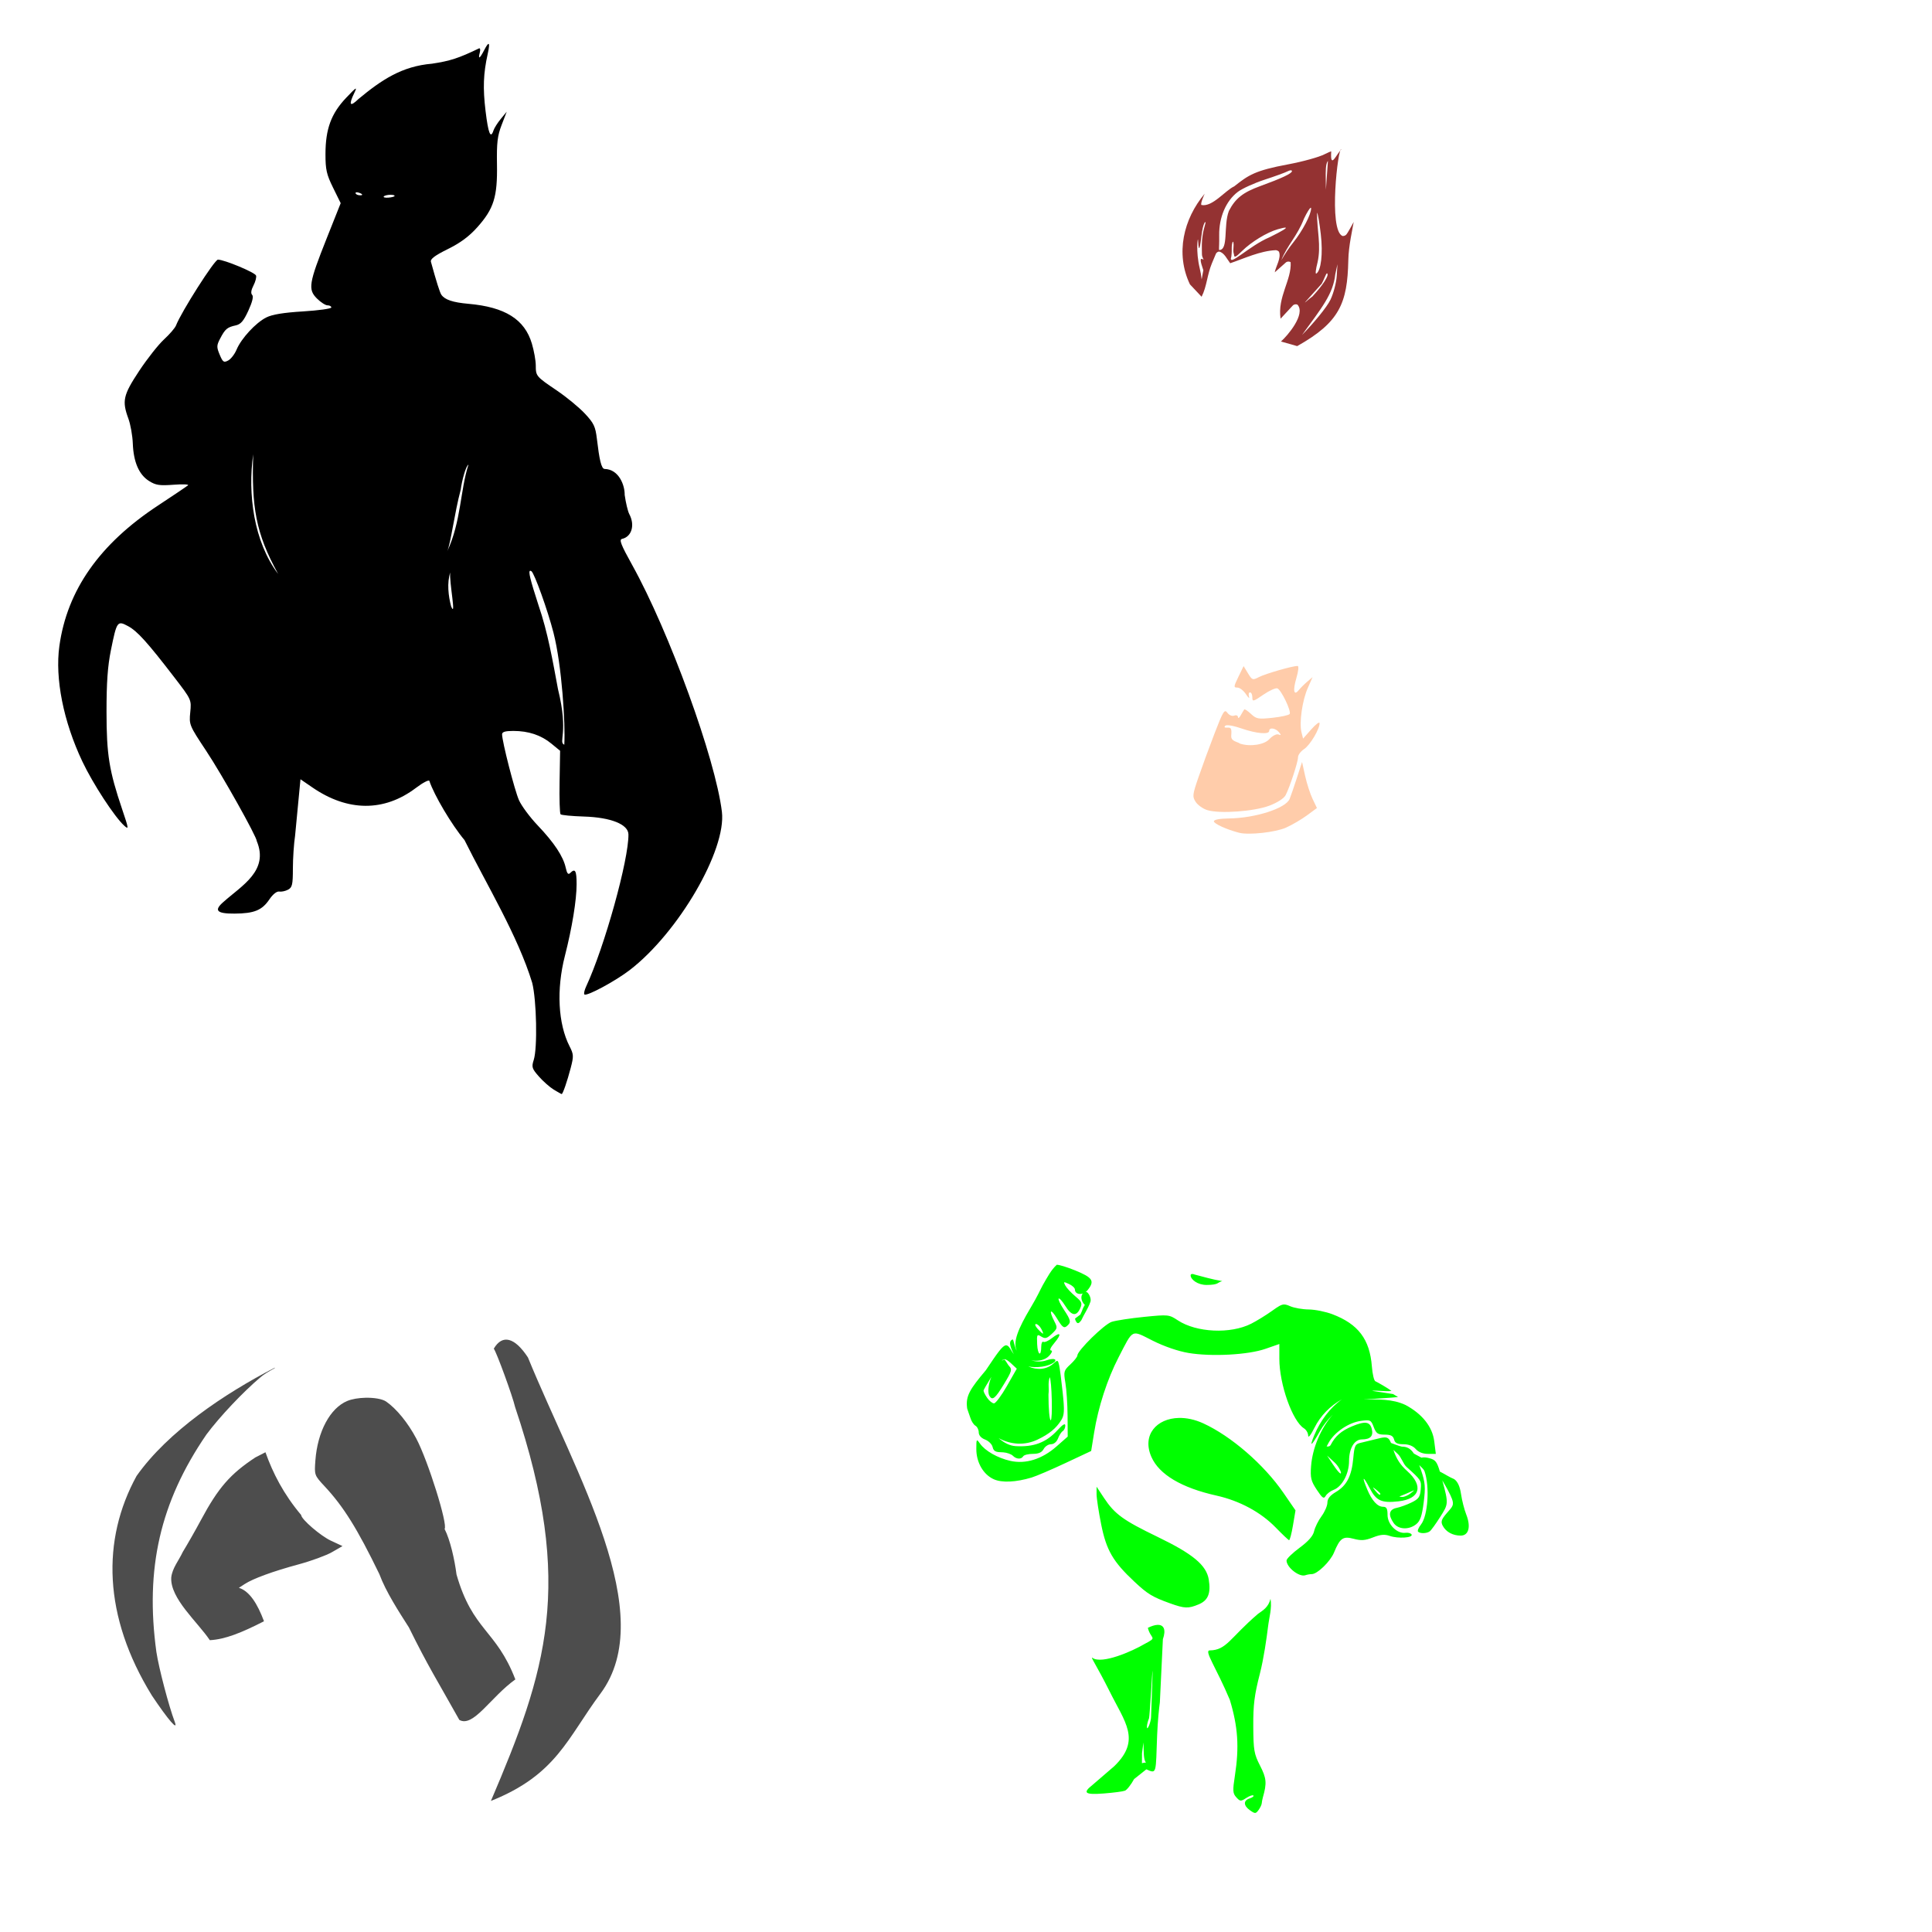 <?xml version="1.0" encoding="UTF-8" standalone="no"?>
<!-- Created with Inkscape (http://www.inkscape.org/) -->

<svg
   xmlns:dc="http://purl.org/dc/elements/1.1/"
   xmlns:cc="http://creativecommons.org/ns#"
   xmlns:rdf="http://www.w3.org/1999/02/22-rdf-syntax-ns#"
   xmlns:svg="http://www.w3.org/2000/svg"
   xmlns="http://www.w3.org/2000/svg"
   xmlns:sodipodi="http://sodipodi.sourceforge.net/DTD/sodipodi-0.dtd"
   xmlns:inkscape="http://www.inkscape.org/namespaces/inkscape"
   id="svg2837"
   sodipodi:version="0.32"
   inkscape:version="0.47 r22583"
   width="1080"
   height="1080"
   version="1.0"
   sodipodi:docname="Hades.svg"
   inkscape:output_extension="org.inkscape.output.svg.inkscape">
  <defs
     id="defs2840">
    <inkscape:perspective
       sodipodi:type="inkscape:persp3d"
       inkscape:vp_x="0 : 526.18109 : 1"
       inkscape:vp_y="0 : 1000 : 0"
       inkscape:vp_z="744.09448 : 526.18109 : 1"
       inkscape:persp3d-origin="372.04724 : 350.78739 : 1"
       id="perspective2844" />
    <inkscape:perspective
       id="perspective2949"
       inkscape:persp3d-origin="0.5 : 0.33333333 : 1"
       inkscape:vp_z="1 : 0.5 : 1"
       inkscape:vp_y="0 : 1000 : 0"
       inkscape:vp_x="0 : 0.5 : 1"
       sodipodi:type="inkscape:persp3d" />
    <inkscape:perspective
       id="perspective2963"
       inkscape:persp3d-origin="0.5 : 0.33333333 : 1"
       inkscape:vp_z="1 : 0.5 : 1"
       inkscape:vp_y="0 : 1000 : 0"
       inkscape:vp_x="0 : 0.5 : 1"
       sodipodi:type="inkscape:persp3d" />
    <inkscape:perspective
       id="perspective3011"
       inkscape:persp3d-origin="0.5 : 0.33333333 : 1"
       inkscape:vp_z="1 : 0.5 : 1"
       inkscape:vp_y="0 : 1000 : 0"
       inkscape:vp_x="0 : 0.5 : 1"
       sodipodi:type="inkscape:persp3d" />
    <inkscape:perspective
       id="perspective3488"
       inkscape:persp3d-origin="0.5 : 0.33333333 : 1"
       inkscape:vp_z="1 : 0.5 : 1"
       inkscape:vp_y="0 : 1000 : 0"
       inkscape:vp_x="0 : 0.5 : 1"
       sodipodi:type="inkscape:persp3d" />
    <inkscape:perspective
       id="perspective3762"
       inkscape:persp3d-origin="0.5 : 0.33333333 : 1"
       inkscape:vp_z="1 : 0.5 : 1"
       inkscape:vp_y="0 : 1000 : 0"
       inkscape:vp_x="0 : 0.5 : 1"
       sodipodi:type="inkscape:persp3d" />
    <inkscape:perspective
       id="perspective4014"
       inkscape:persp3d-origin="0.5 : 0.33333333 : 1"
       inkscape:vp_z="1 : 0.5 : 1"
       inkscape:vp_y="0 : 1000 : 0"
       inkscape:vp_x="0 : 0.5 : 1"
       sodipodi:type="inkscape:persp3d" />
  </defs>
  <sodipodi:namedview
     inkscape:window-height="1002"
     inkscape:window-width="1280"
     inkscape:pageshadow="2"
     inkscape:pageopacity="0.0"
     guidetolerance="10.0"
     gridtolerance="10.0"
     objecttolerance="10.0"
     borderopacity="1.0"
     bordercolor="#666666"
     pagecolor="#ffffff"
     id="base"
     showgrid="false"
     inkscape:zoom="0.34490741"
     inkscape:cx="977.24755"
     inkscape:cy="218.31831"
     inkscape:window-x="1276"
     inkscape:window-y="92"
     inkscape:current-layer="svg2837"
     units="in"
     inkscape:window-maximized="1" />
  <path
     style="fill:#eac41e;fill-opacity:1;stroke:#fff9ff;stroke-width:0.905;stroke-opacity:1"
     d=""
     id="path2869" />
  <path
     style="fill:#eac41e;fill-opacity:1;stroke:#fff9ff;stroke-width:0.905;stroke-opacity:1"
     d=""
     id="path2873" />
  <path
     style="fill:#000000"
     d="m 273.065,24.552 c -0.406,0.007 -1.209,1.169 -2.416,3.504 -2.503,4.84 -3.5,5.367 -2.434,1.291 0.413,-1.578 0.206,-2.608 -0.461,-2.287 -11.297,5.449 -16.098,7.017 -26.224,8.539 -16.912,1.432 -28.208,9.029 -41.125,19.733 -4.799,4.652 -5.651,3.448 -2.361,-3.356 1.806,-3.735 1.213,-3.365 -4.574,2.729 -8.337,8.781 -11.512,17.401 -11.526,31.388 -0.009,8.739 0.597,11.426 4.242,18.829 l 4.26,8.649 -7.893,19.843 c -9.932,25 -10.468,28.371 -5.385,33.454 2.096,2.096 4.754,3.817 5.92,3.817 1.166,0 2.121,0.532 2.121,1.199 0,0.666 -7.099,1.661 -15.786,2.195 -10.974,0.674 -17.267,1.708 -20.6,3.393 -5.892,2.98 -13.965,11.732 -16.561,17.944 -1.063,2.545 -3.178,5.288 -4.703,6.104 -2.458,1.315 -3.001,0.941 -4.758,-3.264 -1.784,-4.27 -1.746,-5.164 0.314,-9.092 2.762,-5.269 3.895,-6.232 8.649,-7.266 2.85,-0.62 4.429,-2.469 7.082,-8.262 2.217,-4.842 2.97,-7.929 2.121,-8.778 -0.849,-0.849 -0.607,-2.691 0.719,-5.256 1.125,-2.175 1.782,-4.694 1.438,-5.588 -0.675,-1.758 -17.762,-8.871 -21.3,-8.871 -1.903,0 -20.554,29.291 -23.44,36.81 -0.528,1.375 -3.546,4.882 -6.713,7.801 -3.167,2.919 -9.423,10.85 -13.905,17.63 -8.916,13.487 -9.648,16.721 -5.994,26.648 1.191,3.235 2.301,9.506 2.471,13.942 0.396,10.324 3.44,17.35 9.055,20.895 3.77,2.38 5.875,2.697 13.739,2.102 5.105,-0.386 8.728,-0.239 8.059,0.332 -0.669,0.571 -8.205,5.657 -16.764,11.286 -32.645,21.471 -50.799,47.304 -55.141,78.525 -2.528,18.179 2.253,42.204 12.854,64.583 5.887,12.427 17.986,30.971 23.403,35.869 2.617,2.367 2.533,1.748 -1.107,-9.018 -7.377,-21.824 -8.786,-30.667 -8.797,-54.699 -0.007,-16.269 0.635,-25.429 2.453,-34.394 3.293,-16.242 3.598,-16.663 9.608,-13.426 5.141,2.768 10.814,9.051 25.892,28.677 9.552,12.433 9.551,12.445 8.852,19.493 -0.688,6.934 -0.539,7.295 8.944,21.595 8.903,13.424 28.253,47.953 28.253,50.42 6.859,16.543 -8.36,24.807 -18.479,33.841 -5.696,4.868 -4.012,6.725 6.049,6.658 11.034,-0.074 15.354,-1.849 19.512,-8.004 1.888,-2.796 4.088,-4.548 5.422,-4.315 1.234,0.215 3.474,-0.255 4.961,-1.051 2.349,-1.257 2.702,-2.813 2.711,-11.821 0.005,-5.704 0.56,-14.006 1.236,-18.442 l 3.006,-31.462 6.639,4.555 c 19.805,13.623 40.144,13.717 57.926,0.258 3.852,-2.916 7.226,-4.674 7.487,-3.891 2.669,8.006 12.47,24.533 19.641,33.085 12.286,24.754 29.809,53.462 37.843,79.78 2.465,9.722 3.003,36.396 0.867,43.08 -1.285,4.02 -1.028,4.847 2.877,9.295 2.358,2.686 6.099,5.987 8.317,7.34 2.218,1.353 4.204,2.471 4.408,2.471 0.642,0.009 3.107,-7.134 5.053,-14.588 1.717,-6.575 1.668,-7.6 -0.627,-12.098 -6.443,-12.629 -7.426,-31.748 -2.619,-50.549 4.021,-15.728 6.544,-31.219 6.547,-40.056 0.002,-7.686 -0.792,-9.074 -3.615,-6.252 -1.073,1.073 -1.758,0.258 -2.471,-2.988 -1.387,-6.316 -6.45,-13.971 -15.639,-23.624 -4.362,-4.583 -9.082,-10.936 -10.493,-14.126 -2.445,-5.526 -9.442,-32.809 -9.442,-36.81 0,-1.361 1.766,-1.9 6.233,-1.9 8.56,0 15.567,2.344 21.337,7.1 l 4.869,4.002 -0.295,17.317 c -0.167,9.522 0.073,17.704 0.553,18.184 0.48,0.48 6.38,1.045 13.112,1.254 15.015,0.467 24.733,4.366 24.823,9.959 0.226,14.04 -13.392,63.015 -23.642,85.035 -0.948,2.036 -1.392,4.03 -0.977,4.444 1.222,1.222 17.217,-7.37 25.358,-13.629 27.215,-20.924 54.099,-67.106 51.508,-88.484 -3.583,-29.557 -29.439,-100.679 -50.143,-137.927 -6.314,-11.36 -7.425,-14.219 -5.68,-14.606 5.424,-1.203 7.334,-7.727 4.057,-13.85 -0.806,-1.507 -1.959,-6.342 -2.582,-10.752 0.124,-5.223 -3.153,-14.293 -11.194,-14.495 -1.9,-0.024 -2.995,-5.533 -4.334,-16.801 -0.825,-6.944 -1.705,-8.789 -6.75,-14.182 -3.191,-3.412 -10.227,-9.199 -15.62,-12.854 -11.69,-7.923 -11.777,-8.02 -11.803,-14.126 -0.011,-2.638 -0.987,-8.082 -2.176,-12.098 -4.022,-13.582 -14.988,-20.459 -35.482,-22.259 -8.714,-0.765 -13.189,-2.269 -15.122,-5.072 -0.857,-1.242 -2.716,-7.116 -5.828,-18.405 -0.427,-1.549 2.154,-3.507 9.424,-7.1 7.058,-3.488 11.959,-7.121 16.542,-12.264 9.175,-10.294 11.255,-16.909 10.954,-35.021 -0.202,-12.16 0.253,-16.005 2.6,-22.112 l 2.84,-7.395 -3.32,4.02 c -1.82,2.218 -3.639,5.105 -4.057,6.399 -1.616,5 -2.912,1.855 -4.444,-10.788 -1.551,-12.798 -1.25,-20.953 1.18,-31.868 0.844,-3.79 0.984,-5.69 0.461,-5.68 z M 199.298,107.503 c 0.366,-0.033 0.879,0.06 1.457,0.258 2.4,0.823 2.237,1.687 -0.258,1.328 -0.918,-0.132 -1.708,-0.647 -1.752,-1.143 -0.022,-0.248 0.187,-0.41 0.553,-0.443 z m 18.977,1.383 c 0.905,-0.012 1.708,0.103 2.084,0.332 0.143,0.087 0.241,0.169 0.24,0.295 -0.004,0.369 -1.544,0.806 -3.412,0.959 -1.868,0.153 -3.064,-0.141 -2.656,-0.645 0.467,-0.576 2.236,-0.92 3.744,-0.941 z m -76.737,145.064 c -0.882,29.35 1.254,43.905 13.96,66.926 -13.721,-18.201 -17.077,-44.852 -13.96,-66.926 z m 120.333,5.791 c -4.603,14.073 -4.092,31.996 -11.913,48.539 1.997,-4.327 4.139,-21.76 7.58,-34.523 0.65,-4.981 2.808,-13.222 4.334,-14.016 z m 34.523,59.327 c 0.174,-0.014 0.394,0.073 0.664,0.24 1.646,1.017 9.147,21.914 12.338,34.357 4.709,18.365 6.724,51.084 6.049,62.647 -3.527,-1.616 2.646,-6.148 -3.522,-31.056 -2.952,-15.799 -5.646,-31.683 -10.899,-46.935 -4.623,-14.283 -5.843,-19.153 -4.629,-19.253 z m -44.703,0.941 c -0.713,4.831 3.562,25.98 0.516,19.032 -1.592,-5.865 -2.41,-13.22 -0.516,-19.032 z"
     id="path4157" />
  <path
     style="fill:#943232"
     d="m 749.772,83.606 c -2.656,2.386 -6.288,11.655 -5.606,0.996 -0.568,0.149 -1.674,0.569 -3.449,1.494 -1.878,0.979 -4.881,1.956 -8.594,2.988 -3.713,1.032 -8.032,2.039 -12.135,2.803 -18.347,3.417 -22.043,5.933 -30.042,12.282 -5.078,2.324 -12.156,11.65 -18.313,10.438 -0.759,-0.632 1.361,-5.444 1.807,-6.326 -11.907,14.152 -16.452,33.497 -8.262,50.678 l 6.528,6.934 c 2.993,-5.916 2.978,-11.938 5.772,-18.755 0.006,-0.006 0.012,-0.012 0.018,-0.018 l 2.158,-5.145 c 0.3,-0.718 0.998,-1.257 1.77,-1.346 2.917,0.497 4.592,4.393 6.27,6.528 8.054,-2.754 16.72,-6.886 25.431,-7.303 0.604,0 1.447,0.377 1.844,0.885 1.348,3.536 -1.706,7.957 -2.379,11.508 l 6.123,-5.44 c 0.723,-0.692 1.94,-0.786 2.766,-0.221 0.627,9.888 -7.466,19.42 -5.625,31.572 l 6.787,-7.321 c 0.651,-0.738 1.825,-0.945 2.693,-0.479 4.639,5.231 -5.472,17.236 -9.276,20.544 l 9.073,2.582 c 23.755,-13.322 28.088,-24.043 28.585,-47.986 0.141,-8.033 2.372,-17.472 3.006,-21.411 -0.612,1.058 -3.327,6.244 -4.186,7.1 -0.382,0.321 -0.891,0.79 -1.973,0.756 -8.182,-2.799 -2.483,-50.588 -0.793,-48.336 z m -7.451,6.362 -1.125,16.044 -0.092,-6.307 c -0.05,-3.464 -0.137,-8.226 1.217,-9.737 z m -20.802,5.237 c 0.426,-0.009 0.682,0.149 0.682,0.479 0,1.286 -5.722,3.975 -17.704,8.336 -9.666,3.518 -13.907,6.877 -17.538,13.887 -3.202,8.331 -0.039,22.005 -5.514,21.854 -0.06,-2.107 0.171,-3.012 0.092,-8.188 -0.152,-10.054 3.781,-19.257 10.401,-24.306 2.434,-1.856 9.185,-4.928 14.993,-6.824 5.808,-1.895 11.615,-4.012 12.909,-4.703 0.655,-0.349 1.252,-0.526 1.678,-0.535 z m 11.213,20.932 c 0.118,-0.011 0.181,0.102 0.184,0.35 0.048,3.366 -4.856,12.722 -10.014,19.106 -2.315,2.865 -4.876,6.751 -6.639,9.866 3.272,-8.376 8.829,-13.258 12.706,-23.311 1.751,-3.604 3.25,-5.965 3.762,-6.012 z m 3.504,2.84 c 0.019,-0.004 0.032,-0.004 0.056,0.018 0.414,0.414 1.343,5.811 2.047,11.987 1.242,10.886 0.158,20.305 -2.527,21.964 -0.604,0.373 -0.298,-2.418 0.682,-6.196 2.169,-9.4 -0.356,-18.249 -0.258,-27.773 z m -62.463,5.182 c 0.533,0 -0.792,2.862 -1.457,7.1 -0.665,4.238 -0.47,6.777 -0.424,10.862 0.023,2.076 1.518,3.464 0.627,2.914 -1.809,-1.118 -1.772,0.523 0.148,6.03 l -0.941,5.127 c -0.178,-1.836 -0.521,-3.908 -1.07,-6.178 -2.322,-9.608 -1.053,-17.936 -0.941,-15.805 0.583,11.095 1.713,-1.427 2.213,-4.61 0.47,-2.993 1.311,-5.44 1.844,-5.44 z m 44.74,3.08 c 1.238,0.083 -1.656,1.845 -8.741,5.348 -11.73,4.93 -23.582,17.384 -21.448,10.844 0.526,-4.07 -0.18,-5.592 0.756,-8.262 0.092,-0.034 0.202,-8.8e-4 0.313,0.111 0.623,2.159 -0.444,4.642 0.387,6.842 0.135,2.128 0.817,1.861 4.518,-1.789 5.217,-5.144 13.911,-10.433 19.973,-12.172 2.269,-0.651 3.679,-0.96 4.242,-0.922 z m 29.138,20.452 -0.424,6.713 c -0.235,3.697 -1.801,9.59 -3.467,13.094 -2.024,4.256 -9.599,13.355 -15.915,19.733 10.834,-14.948 17.407,-22.742 18.589,-33.951 l 1.217,-5.588 z m -5.901,5.108 c 0.075,-0.013 0.14,0.011 0.184,0.055 1.101,1.101 -2.359,6.465 -8.299,12.891 -3.901,2.72 -8.966,8.655 5.201,-7.137 1.177,-1.992 2.389,-5.718 2.914,-5.809 z"
     id="path4267"
     sodipodi:nodetypes="ccsssccccccccccccccccccccccccccccccssccssssccssccccssscccsssccssscccccccsscccsccccsccc" />
  <path
     style="fill:#ffccaa"
     d="m 725.332,372.263 c -2.841,0 -17.931,4.349 -21.503,6.196 -3.603,1.863 -3.851,1.773 -6.196,-2.084 l -2.453,-4.02 -2.914,6.012 c -2.678,5.512 -2.72,5.994 -0.553,5.994 1.298,0 3.454,1.674 4.795,3.707 1.341,2.033 2.103,2.64 1.697,1.346 -0.407,-1.294 -0.144,-2.361 0.572,-2.361 0.716,0 1.291,1.234 1.291,2.748 0,2.561 0.445,2.462 6.141,-1.457 3.368,-2.317 6.901,-3.908 7.856,-3.541 2.158,0.828 7.869,12.709 6.879,14.311 -0.398,0.645 -4.696,1.603 -9.534,2.121 -8.019,0.859 -9.089,0.67 -12.079,-2.139 -1.805,-1.695 -3.499,-2.838 -3.762,-2.527 -0.264,0.311 -1.147,1.786 -1.973,3.264 -0.826,1.479 -1.527,1.952 -1.549,1.051 -0.023,-0.921 -0.951,-1.297 -2.121,-0.848 -1.191,0.457 -2.826,-0.242 -3.836,-1.623 -1.566,-2.142 -2.371,-0.836 -7.155,11.6 -2.964,7.704 -7.011,18.752 -9,24.546 -3.355,9.777 -3.463,10.762 -1.512,13.739 1.156,1.764 4.056,3.815 6.455,4.555 6.947,2.143 26.168,0.761 34.726,-2.49 4.474,-1.7 8.142,-4.071 9.073,-5.865 2.345,-4.518 6.934,-18.559 6.934,-21.208 0,-1.278 1.518,-3.313 3.356,-4.518 3.359,-2.201 8.791,-11.296 8.686,-14.532 -0.031,-0.954 -2.107,0.612 -4.629,3.467 l -4.592,5.182 -0.904,-3.615 c -1.327,-5.285 0.461,-17.731 3.541,-24.694 l 2.674,-6.067 -3.043,2.6 c -1.667,1.422 -3.735,3.484 -4.61,4.592 -2.803,3.545 -3.479,0.403 -1.42,-6.621 1.198,-4.086 1.466,-6.823 0.664,-6.823 z m -39.373,33.158 c 1.545,-0.076 4.445,0.558 8.022,1.789 8.46,2.911 15.51,3.515 15.51,1.346 0,-2.054 3.492,-1.602 5.403,0.701 1.396,1.683 1.351,1.92 -0.24,1.309 -1.064,-0.408 -3.314,0.734 -4.998,2.527 -2.734,3.208 -10.774,4.459 -16.469,2.6 -1.595,-1.166 -5.188,-1.244 -4.924,-4.463 0.317,-3.868 -0.043,-4.655 -2.102,-4.481 -1.515,0.128 -2.021,-0.265 -1.273,-1.014 0.187,-0.187 0.555,-0.288 1.07,-0.314 z m 41.9,20.544 -2.969,9.11 c -1.633,5.01 -3.41,10.201 -3.965,11.526 -2.21,5.281 -19.167,10.729 -33.951,10.918 -5.214,0.066 -8.409,0.675 -8.409,1.604 -1.8e-4,1.355 7.243,4.635 14.126,6.399 5.418,1.389 20.28,-0.24 26.206,-2.877 3.327,-1.481 8.583,-4.555 11.674,-6.824 l 5.606,-4.131 -2.434,-5.09 c -1.343,-2.805 -3.222,-8.602 -4.168,-12.872 l -1.715,-7.764 z"
     id="path4147"
     sodipodi:nodetypes="cscccssssssssssssssssssssssssccccccssccssssccssscccsssssccccc" />
  <path
     id="path4038"
     style="fill:#00ff00"
     d="m 717.851,729.213 c -1.616,0.007 -3.212,1.013 -6.731,3.541 -3.327,2.389 -8.614,5.647 -11.747,7.229 -11.561,5.837 -30.587,4.941 -40.978,-1.918 -4.894,-3.231 -5.273,-3.271 -18.811,-1.918 -7.603,0.76 -15.764,2.008 -18.128,2.766 -4.157,1.333 -19.216,16.106 -19.216,18.848 0,0.739 -1.764,2.969 -3.91,4.961 -3.689,3.424 -3.837,3.989 -2.766,10.346 0.623,3.697 1.173,11.962 1.217,18.368 l 0.074,11.637 -6.252,5.496 c -8.098,7.128 -17.233,9.993 -25.782,8.078 -7.156,-1.604 -14.147,-5.588 -17.04,-9.719 -1.919,-2.74 -2.015,-2.591 -2.01,3.135 0.006,7.484 3.923,14.239 9.774,16.856 4.545,2.032 12.388,1.664 21.153,-0.977 2.588,-0.78 11.137,-4.443 18.995,-8.133 l 14.274,-6.694 1.66,-10.291 c 2.272,-14.182 7.36,-29.874 13.647,-42.029 8.387,-16.215 6.909,-15.481 19.069,-9.368 6.416,3.225 14.214,5.904 19.991,6.879 12.901,2.176 33.392,1.079 43.08,-2.305 l 7.746,-2.693 0,8.243 c 0,14.239 7.293,34.857 13.758,38.894 1.306,0.816 2.361,2.666 2.361,4.112 0,1.486 1.513,-0.413 3.485,-4.371 3.397,-6.817 8.838,-12.328 15.38,-15.952 -6.762,4.734 -12.196,12.214 -15.454,20.065 -2.974,7.167 -1.644,6.245 3.098,-2.158 1.885,-3.341 4.439,-6.573 7.285,-9.368 -6.908,7.748 -11.441,18.987 -12.172,28.806 -0.485,6.523 -0.068,8.289 3.172,13.186 3.107,4.696 3.95,5.292 4.961,3.486 0.67,-1.197 2.675,-2.732 4.463,-3.412 4.779,-1.817 8.625,-8.988 8.631,-16.118 0.006,-7.081 2.942,-12.05 7.137,-12.079 4.814,-0.034 6.563,-1.868 5.569,-5.828 -1.045,-4.165 -3.751,-4.527 -11.01,-1.494 -6.055,2.53 -9.408,5.454 -12.024,10.512 -0.36,0.696 -1.212,0.855 -2.213,0.756 l 1.051,-1.955 c 3.207,-5.956 11.253,-11.429 18.165,-12.356 5.221,-0.7 5.614,-0.519 7.119,3.467 1.351,3.578 2.273,4.223 6.123,4.223 3.406,0 4.71,0.674 5.237,2.693 0.529,2.022 1.844,2.674 5.274,2.674 2.898,0 5.398,0.984 6.86,2.693 1.442,1.684 3.961,2.693 6.75,2.693 l 4.463,0 -0.885,-7.063 c -1.007,-8.074 -6.694,-15.252 -16.026,-20.249 -7.283,-3.46 -15.536,-3.174 -23.421,-3.061 6.498,-0.521 16.168,-0.998 19.216,-1.402 l -2.766,-1.66 c -0.321,-0.007 -7.858,-1.209 -11.784,-1.807 2.659,-0.384 7.472,0.527 10.883,0.058 -1.605,-1.3 -8.228,-5.136 -8.984,-5.388 -0.756,-0.252 -1.644,-3.973 -1.973,-8.262 -1.167,-15.21 -7.608,-23.726 -22.093,-29.23 -3.748,-1.424 -9.682,-2.622 -13.186,-2.656 -3.504,-0.034 -8.183,-0.855 -10.401,-1.826 -1.408,-0.616 -2.387,-0.963 -3.356,-0.959 z m -58.793,63.422 c -12.524,0.232 -20.827,9.565 -15.399,21.835 4.335,9.801 16.816,17.218 36.349,21.577 12.948,2.89 24.803,9.282 33.122,17.852 3.697,3.808 7.055,6.982 7.469,7.063 0.414,0.081 1.399,-3.623 2.176,-8.244 l 1.42,-8.409 -6.768,-9.829 c -10.849,-15.775 -29.207,-31.683 -44.795,-38.82 -4.756,-2.177 -9.399,-3.102 -13.573,-3.024 z m 114.93,10.899 c -1.192,0.021 -2.795,0.412 -5.072,0.996 -2.588,0.663 -6.277,1.562 -8.207,1.992 -3.181,0.708 -3.576,1.513 -4.223,8.649 -0.9,9.929 -3.661,15.284 -9.7,18.848 -3.288,1.94 -4.758,3.781 -4.758,5.957 0,1.73 -1.473,5.145 -3.283,7.598 -1.81,2.453 -3.677,6.222 -4.149,8.373 -0.583,2.653 -3.196,5.629 -8.133,9.276 -4.002,2.957 -7.285,6.156 -7.285,7.1 0,3.847 7.15,9.444 10.53,8.243 0.985,-0.35 2.604,-0.627 3.596,-0.627 3.088,0 10.35,-7.048 12.411,-12.043 3.349,-8.115 5.029,-9.292 11.028,-7.69 4.145,1.107 6.382,0.949 10.77,-0.775 4.191,-1.646 6.477,-1.851 9.405,-0.83 4.618,1.61 13.125,1.045 12.172,-0.811 -0.37,-0.72 -1.928,-1.14 -3.449,-0.941 -4.688,0.614 -9.995,-4.687 -9.995,-9.959 0,-3.582 -0.561,-4.592 -2.49,-4.592 -3.133,0 -6.24,-3.417 -8.889,-9.756 -3.125,-7.479 -2.37,-7.856 1.365,-0.682 3.717,7.141 6.649,8.471 16.192,7.395 12.032,-1.356 14.07,-8.684 4.721,-17.003 -3.742,-3.33 -6.047,-6.902 -7.598,-11.747 0.726,0.699 1.532,1.465 2.527,2.379 1.815,1.668 2.983,5.492 4.721,7.063 8.384,7.577 8.423,7.631 8.004,12.67 -0.346,4.16 -1.165,5.337 -5.108,7.266 -2.588,1.266 -6.376,2.65 -8.409,3.061 -4.233,0.857 -4.808,3.89 -1.604,8.465 2.563,3.659 8.519,3.94 12.633,0.609 2.238,-1.812 3.203,-4.672 4.149,-12.209 1.068,-8.509 0.874,-10.96 -1.531,-18.128 -0.326,-0.972 -0.647,-1.849 -0.959,-2.693 1.506,1.41 2.661,2.625 2.914,3.338 3.035,8.546 1.978,24.918 -1.936,29.894 -1.366,1.737 -2.11,3.533 -1.641,4.002 1.144,1.144 4.793,1.056 6.51,-0.166 0.764,-0.543 3.397,-4.178 5.865,-8.078 4.544,-7.182 4.77,-7.277 1.18,-20.434 0.95,1.628 2.053,3.48 3.043,5.348 4.595,8.671 3.243,8.46 -0.811,13.278 -2.807,3.336 -3.158,4.573 -1.973,6.787 1.823,3.406 5.591,5.459 10.014,5.459 4.493,0 5.8,-4.955 3.117,-11.766 -1.092,-2.772 -2.404,-7.897 -2.914,-11.397 -0.625,-4.287 -1.877,-7.037 -3.836,-8.409 -2.816,-1.151 -5.301,-2.871 -8.004,-4.223 -1.632,-5.551 -2.587,-6.586 -5.68,-7.414 -1.53,-0.427 -3.107,-0.717 -4.647,-0.369 -1.593,-0.873 -2.978,-1.634 -4.186,-2.268 -1.866,-2.856 -3.904,-3.891 -6.768,-3.891 -1.94,-0.431 -4.311,-1.439 -6.012,-2.047 -0.915,-2.267 -1.78,-3.13 -3.615,-3.098 z M 741.844,813.677 c 1.115,1.036 2.356,2.174 3.891,3.559 4.219,3.69 6.303,11.666 -0.572,1.438 l -3.319,-4.998 z m -128.853,17.391 0,4.149 c 0,2.273 1.169,9.942 2.6,17.059 2.889,14.361 6.574,20.702 18.589,31.941 7.329,6.856 10.038,8.507 19.751,12.006 8.289,2.986 10.3,3.063 16.173,0.609 5.22,-2.181 6.849,-6.192 5.606,-13.85 -1.3,-8.011 -8.795,-14.28 -28.437,-23.772 -19.453,-9.4 -24.114,-12.773 -30.152,-21.89 l -4.131,-6.252 z m 154.58,0.461 c 0.069,-0.069 0.612,0.344 1.678,1.18 1.294,1.015 2.361,2.081 2.361,2.361 0,1.106 -1.102,0.395 -2.858,-1.844 -0.836,-1.066 -1.25,-1.627 -1.18,-1.697 z m 22.794,1.623 c 0.195,0.009 -0.437,0.521 -1.881,1.678 -1.435,1.15 -3.55,2.032 -4.703,1.973 -1.81,-0.092 -1.815,-0.202 -0.074,-0.848 1.109,-0.411 3.224,-1.312 4.703,-1.992 1.157,-0.532 1.803,-0.818 1.955,-0.811 z M 666.566,712.16 c 0.373,0.011 0.845,0.13 1.365,0.35 4.893,1.246 9.137,2.586 15.32,3.648 -2.91,0.712 -1.768,2.099 -8.729,2.136 -5.101,0.019 -8.952,-3.094 -8.952,-5.359 0,-0.523 0.374,-0.793 0.996,-0.775 l 0,0 z m -75.816,-5.151 c -3.139,2.848 -5.203,6.811 -7.801,11.323 -1.783,3.267 -2.695,5.77 -6.823,12.688 -7.135,11.956 -9.984,19.227 -7.764,23.974 -0.997,-1.205 -1.835,-6.297 -2.213,-6.233 -3.522,0.933 0.176,7.117 0.553,8.262 -0.338,-0.481 -0.671,-0.975 -0.977,-1.494 -1.302,-2.207 -2.182,-3.525 -3.338,-3.485 -1.926,0.065 -4.611,3.925 -11.286,13.905 -8.812,10.472 -11.341,14.319 -10.497,21.016 -0.187,0.052 1.547,4.649 1.83,5.596 0.552,1.848 1.828,3.835 2.84,4.426 1.012,0.591 1.844,2.265 1.844,3.725 0,1.622 1.354,3.173 3.485,3.983 1.92,0.73 3.82,2.532 4.205,4.002 0.711,3.466 3.08,2.944 6.067,3.172 2.02,0.149 4.411,0.999 5.311,1.899 1.985,1.985 4.68,2.123 5.809,0.295 0.457,-0.739 2.885,-1.346 5.403,-1.346 3.203,0 5.006,-0.812 6.012,-2.693 0.791,-1.479 2.642,-2.693 4.113,-2.693 1.587,0 3.181,-1.311 3.91,-3.227 0.675,-1.776 1.871,-3.627 2.656,-4.112 0.785,-0.485 1.42,-1.87 1.42,-3.08 0,-1.504 -1.4,-0.667 -4.426,2.637 -6.235,6.808 -13.219,9.459 -23.311,8.852 -3.412,-0.205 -6.565,-1.913 -9.516,-4.463 6.898,3.711 14.656,4.188 21.798,0.775 6.46,-3.088 10.363,-6.291 13.168,-10.807 1.752,-2.821 1.896,-5.318 0.83,-15.473 -0.699,-6.654 -1.6,-13.523 -1.992,-15.27 -0.669,-2.985 -0.861,-3.05 -3.172,-0.959 -3.831,3.467 -9.185,3.823 -14.09,1.641 4.376,0.9 11.269,0.31 14.754,-2.563 1.444,-1.74 -1.004,-2.106 -4.61,-0.848 -2.594,0.904 -5.627,0.842 -8.483,0 3.291,0.607 6.749,0.071 9.037,-1.66 1.675,-1.267 3.332,-3.79 2.176,-3.817 -1.149,-0.027 -0.524,-1.559 1.734,-4.242 4.29,-5.099 3.551,-6.56 -1.365,-2.693 -1.974,1.553 -4.124,2.487 -4.776,2.084 -0.652,-0.403 -1.199,0.789 -1.199,2.637 0,5.935 -2.005,4.785 -2.287,-1.309 -0.253,-5.477 -0.086,-5.772 2.305,-4.279 2.147,1.341 3.11,1.09 5.92,-1.549 3.15,-2.959 3.238,-3.384 1.402,-6.934 -3.329,-6.438 -2.132,-7.624 1.531,-1.512 2.813,4.693 3.824,5.485 5.367,4.205 2.611,-2.167 2.427,-3.193 -1.66,-9.368 -1.957,-2.957 -3.234,-5.692 -2.84,-6.086 0.394,-0.394 2.047,1.431 3.67,4.057 3.454,5.588 6.222,6.093 8.317,1.494 1.332,-2.923 1.024,-3.705 -2.748,-6.879 -2.336,-1.966 -4.825,-4.653 -5.533,-5.975 -1.159,-2.165 -0.964,-2.255 2.029,-0.867 1.828,0.848 3.332,2.235 3.338,3.08 0.015,2.167 2.237,2.976 4.408,2.268 -1.268,1.396 -1.06,4.192 1.143,6.381 -1.362,2.083 -1.3,3.049 -2.508,5.403 -1.294,0.99 -2.563,1.942 -2.822,2.102 -0.259,0.16 -0.022,1.017 0.535,1.918 0.742,1.201 1.493,0.987 2.822,-0.83 1.492,-3.378 3.741,-6.446 4.942,-9.959 0.938,-1.624 -0.437,-5.02 -1.973,-5.901 -0.185,0 -0.366,0.011 -0.535,0.037 0.378,-0.28 0.734,-0.604 1.051,-0.996 4.183,-5.166 2.974,-7.065 -7.045,-11.12 -4.508,-1.825 -8.712,-3.104 -10.143,-3.117 z m -11.618,33.122 c 0.828,0 2.141,1.214 2.932,2.693 0.791,1.479 1.222,2.674 0.941,2.674 -0.281,0 -1.612,-1.195 -2.951,-2.674 -1.338,-1.479 -1.75,-2.693 -0.922,-2.693 z m -17.686,19.696 c 1.189,-0.018 2.576,1.264 3.522,2.084 l 3.43,3.19 -5.533,9.7 c -3.048,5.332 -6.295,9.682 -7.211,9.682 -0.915,0 -2.611,-1.344 -3.762,-2.988 -1.151,-1.643 -2.084,-3.484 -2.084,-4.094 0,-0.464 1.988,-3.877 4.389,-7.727 -1.919,4.644 -2.099,9.03 -1.07,10.696 1.659,2.685 3.207,1.408 8.096,-6.639 4.409,-7.258 4.701,-8.263 2.84,-10.125 -0.698,-0.698 -2.134,-3.657 -2.711,-3.596 -0.397,0.042 -0.828,0.302 -1.346,0.811 0.396,-0.706 0.898,-0.988 1.438,-0.996 z m 25.321,10.032 c 1.194,1.304 1.75,24.048 0.59,24.048 -0.69,0 -1.254,-6.424 -1.254,-14.348 0.488,-4.44 -0.473,-5.415 0.664,-9.7 z m 52.416,204.166 -0.793,6.067 -0.037,5.551 c 4.284,-1.347 1.474,2.304 1.033,-5.237 l -0.203,-6.381 z m 5.108,-40.148 c -0.197,0.025 -1.582,25.751 -1.992,26.704 -0.635,1.479 -1.162,3.594 -1.162,4.703 0,1.271 0.434,1.031 1.162,-0.664 0.635,-1.479 1.143,-3.594 1.143,-4.703 0,-0.556 1.001,-26.059 0.848,-26.04 z m 2.656,-25.56 c 3.649,-0.195 4.989,2.648 3.117,8.004 l -1.697,35.39 c -0.386,2.513 -1.228,10.67 -1.512,18.147 -0.824,21.647 -0.081,21.89 -6.03,19.198 l -6.86,5.459 c -1.703,3.129 -3.999,6.049 -5.108,6.491 -1.109,0.443 -6.406,1.133 -11.766,1.549 -10.66,0.828 -12.105,-0.268 -6.326,-4.813 l 12.098,-10.42 c 15.209,-14.735 5.954,-24.551 -2.656,-41.992 -7.325,-14.617 -11.059,-19.682 -9.424,-18.534 5.179,3.636 21.98,-3.618 29.212,-7.912 7.424,-3.871 3.28,-2.411 1.66,-8.907 2.078,-1.035 3.865,-1.583 5.293,-1.66 z m 63.272,-14.571 c 0.912,5.166 -0.748,10.325 -1.365,15.491 -0.746,6.253 -2.446,18.073 -4.537,26.206 -3.097,12.045 -3.796,17.536 -3.725,29.581 0.079,13.423 0.437,15.451 3.817,22.038 3.587,6.989 3.827,9.716 1.568,17.612 -0.317,1.109 -0.607,2.666 -0.664,3.449 -0.057,0.783 -0.864,2.442 -1.789,3.707 -1.541,2.108 -1.93,2.126 -4.703,0.184 -3.782,-2.649 -3.889,-5.536 -0.24,-6.694 1.534,-0.487 2.468,-1.22 2.065,-1.623 -0.402,-0.402 -2.212,0.229 -4.002,1.401 -3.017,1.977 -3.415,1.952 -5.533,-0.387 -2.02,-2.232 -2.107,-3.656 -0.775,-12.245 2.456,-15.829 1.695,-27.228 -2.84,-42.195 -7.589,-18.09 -14.564,-27.627 -11.268,-27.681 9.525,-0.156 11.154,-6.859 26.999,-20.434 2.815,-1.995 5.824,-3.667 6.989,-8.409 z" />
  <path
     id="path4048"
     style="fill:#4d4d4d"
     d="m 153.515,764.584 c -27.971,14.465 -59.564,35.571 -77.175,60.489 -19.529,35.611 -18.787,78.337 8.575,122.749 9.186,13.737 14.85,20.253 12.762,14.698 -3.362,-8.942 -8.863,-29.9 -10.254,-39.041 -6.382,-46.507 2.013,-83.693 27.976,-121.587 7.491,-10.045 20.47,-23.779 30.318,-32.089 3.807,-3.212 8.914,-5.24 7.796,-5.219 z M 95.724,881.832 c -0.644,11.756 14.657,24.759 21.57,35.04 8.549,-0.453 17.639,-4.126 30.282,-10.575 -3.656,-9.803 -8.102,-16.864 -14.034,-18.7 l 3.209,-2.084 c 4.688,-3.072 15.762,-7.118 30.263,-11.047 7.024,-1.903 15.398,-4.973 18.608,-6.824 l 5.828,-3.375 -6.492,-3.024 c -5.799,-2.696 -16.598,-12.018 -16.598,-14.329 -9.845,-11.701 -15.813,-23.394 -19.973,-35.095 l -5.68,2.914 c -14.068,9.29 -20.703,16.939 -30.392,35.003 -2.974,5.545 -7.539,13.566 -10.143,17.815 -2.215,4.795 -5.88,9.025 -6.447,14.281 z m 180.307,-127.922 c 1.561,2.014 10.587,26.75 11.913,32.642 33.547,99.749 17.249,148.009 -13.518,220.178 36.706,-14.626 42.743,-35.144 61.245,-60.01 33.043,-44.409 -13.979,-122.939 -40.554,-187.904 -7.402,-11.273 -14.296,-13.057 -19.087,-4.906 z m -71.767,27.448 c -3.718,0.086 -7.495,0.685 -10.18,1.807 -9.558,3.994 -16.578,17.112 -17.778,33.195 -0.614,8.227 -0.575,8.331 5.182,14.514 10.596,11.379 18.267,23.693 30.558,49.018 3.696,9.976 10.928,21.054 16.524,29.831 10.84,22.009 16.071,30.004 28.199,51.72 7.836,4.421 17.405,-12.673 31.313,-22.637 -10.721,-27.884 -23.849,-27.109 -32.886,-58.653 -1.06,-8.303 -3.523,-19.328 -6.672,-25.47 2.005,-2.168 -9.235,-38.091 -15.805,-50.512 -4.648,-8.788 -10.993,-16.587 -16.801,-20.655 -2.186,-1.531 -6.875,-2.268 -11.655,-2.158 z" />
</svg>
